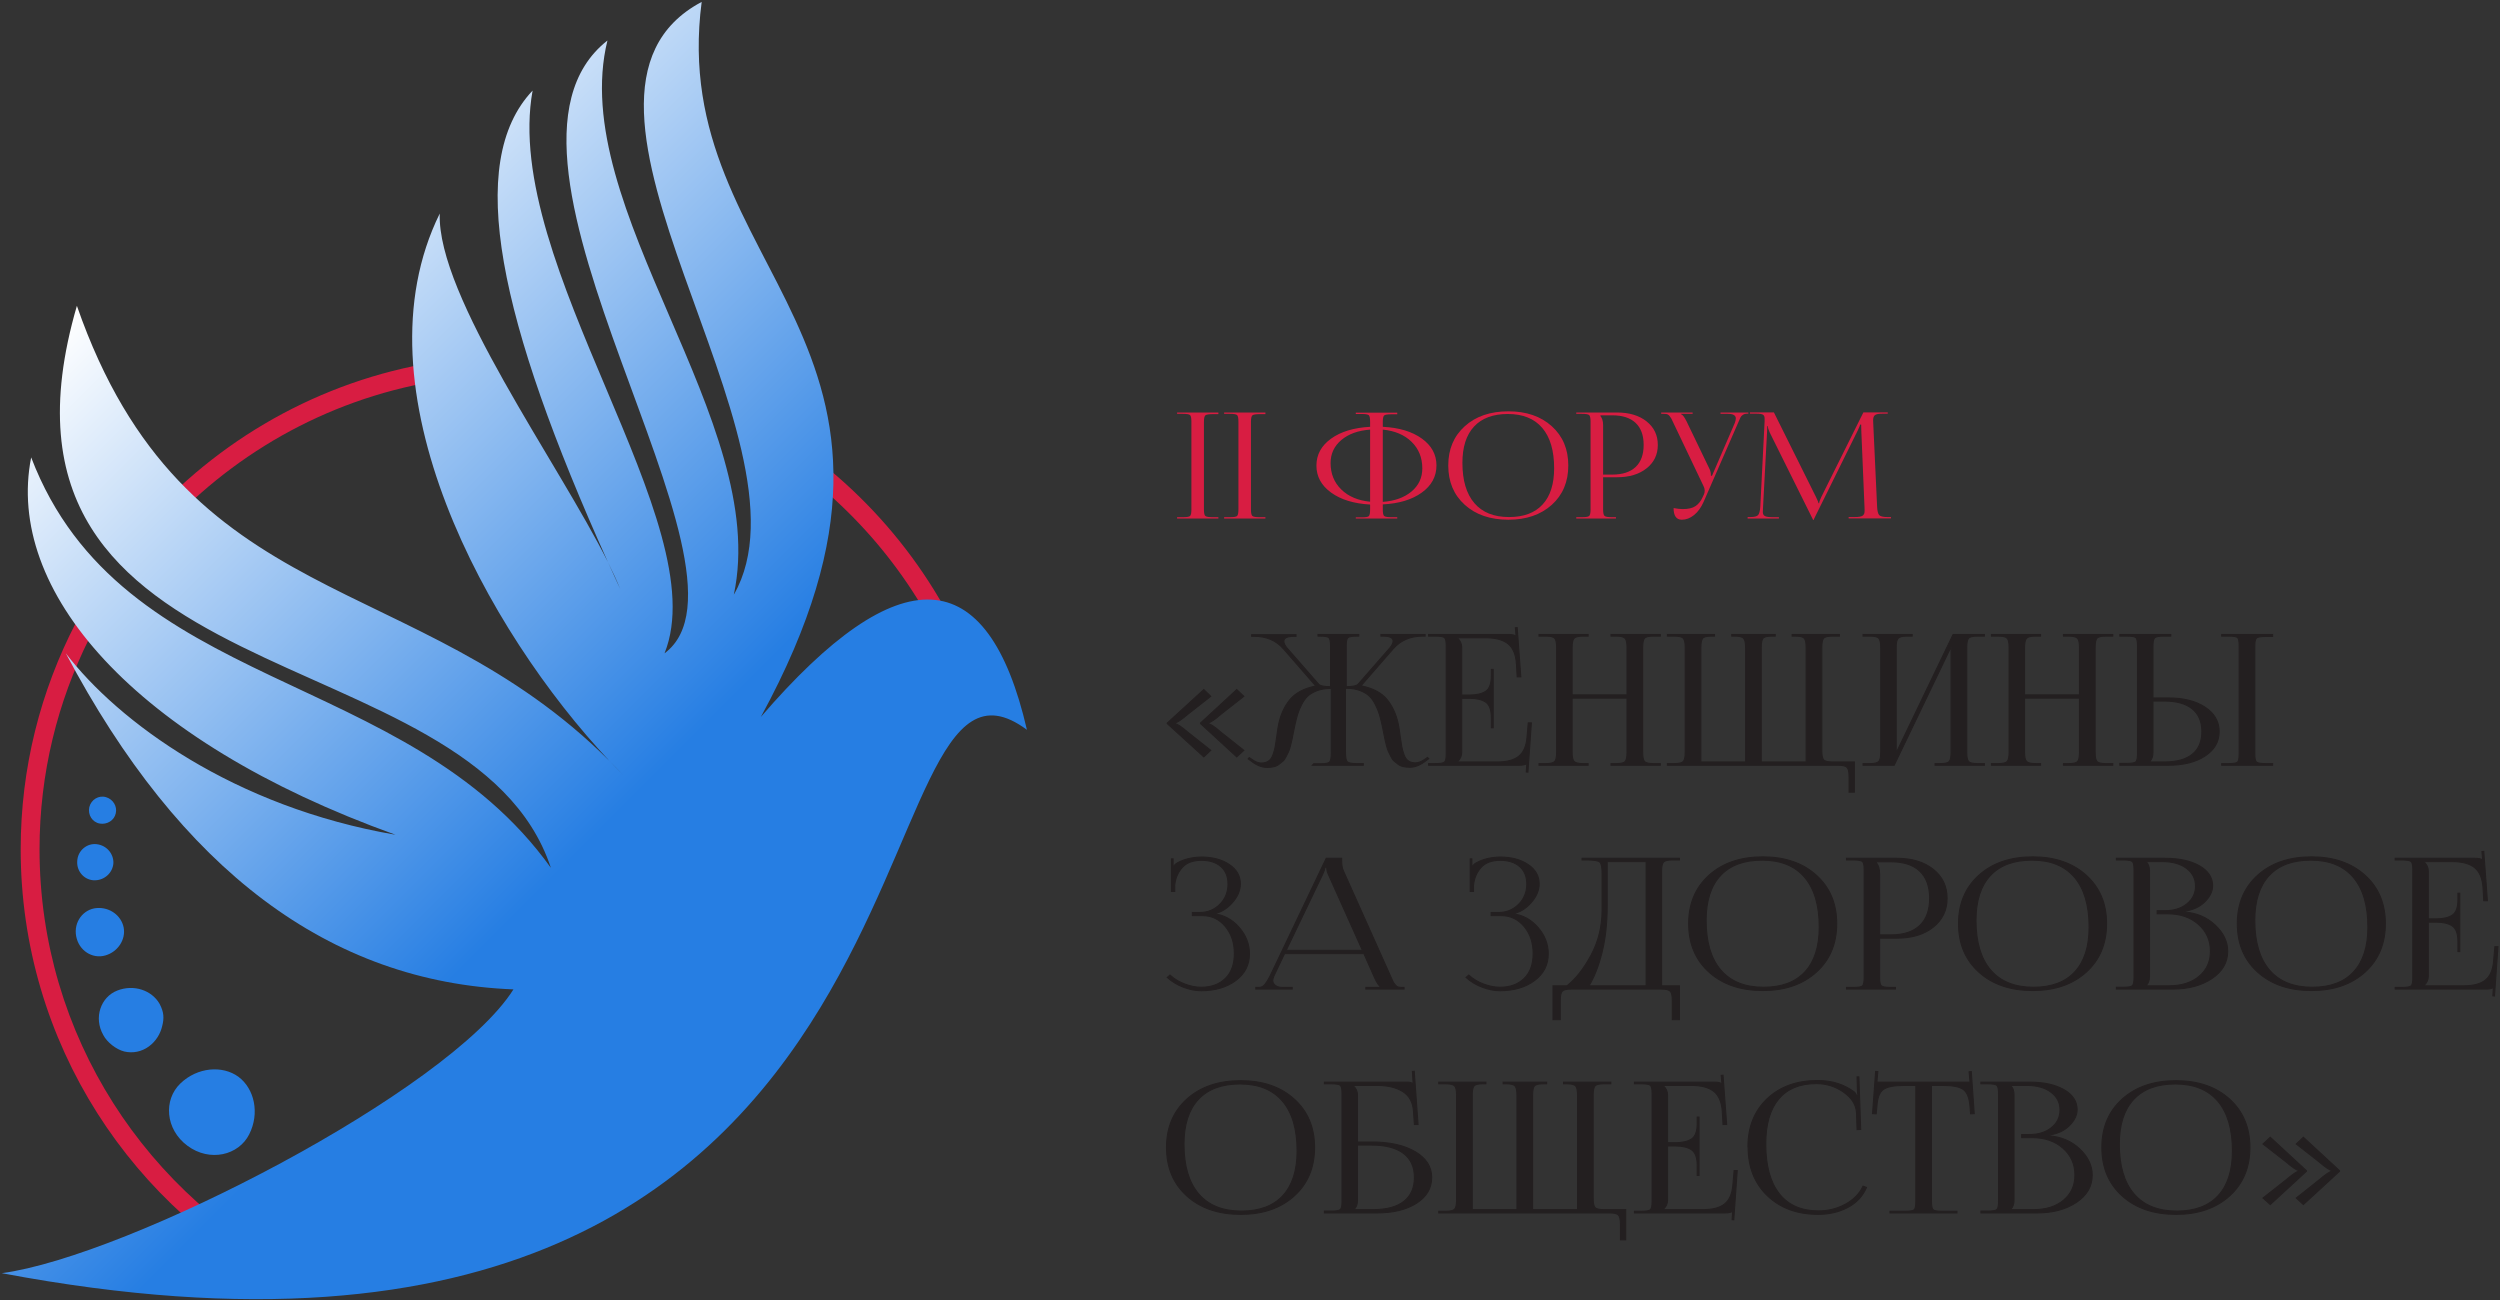 <svg width="748" height="389" viewBox="0 0 748 389" fill="none" xmlns="http://www.w3.org/2000/svg">
<rect x="0" y="0" width="748" height="389" fill="#333333" stroke="none"/>
<path d="M359.2 216.498V216.334L370.028 206.322L372.149 208.336L365.348 213.67C363.534 215.266 362.248 216.136 361.485 216.28V216.498C362.248 216.643 363.534 217.514 365.348 219.11L372.149 224.498L370.028 226.455L359.2 216.498ZM349.242 216.498V216.334L360.178 206.322L362.248 208.336L355.445 213.67C353.596 215.266 352.306 216.136 351.582 216.28V216.498C352.306 216.643 353.596 217.514 355.445 219.11L362.248 224.498L360.178 226.455L349.242 216.498Z" fill="#231F20"/>
<path d="M359.2 216.498V216.334L370.028 206.322L372.149 208.336L365.348 213.67C363.534 215.266 362.248 216.136 361.485 216.28V216.498C362.248 216.643 363.534 217.514 365.348 219.11L372.149 224.498L370.028 226.455L359.2 216.498ZM349.242 216.498V216.334L360.178 206.322L362.248 208.336L355.445 213.67C353.596 215.266 352.306 216.136 351.582 216.28V216.498C352.306 216.643 353.596 217.514 355.445 219.11L362.248 224.498L360.178 226.455L349.242 216.498Z" stroke="#231F20" stroke-width="0.333" stroke-miterlimit="10"/>
<path d="M392.662 228.959L393.042 228.523H395.164C396.616 228.523 397.504 228.342 397.832 227.981C398.158 227.618 398.32 226.674 398.32 225.15V205.997H397.94C396.489 205.997 395.193 206.214 394.048 206.649C392.905 207.085 391.99 207.619 391.301 208.255C390.613 208.889 389.996 209.743 389.452 210.813C388.906 211.883 388.5 212.87 388.228 213.778C387.956 214.685 387.673 215.81 387.384 217.153C387.309 217.477 387.174 218.15 386.974 219.166C386.776 220.181 386.64 220.87 386.568 221.231C386.494 221.595 386.349 222.202 386.133 223.055C385.913 223.909 385.713 224.517 385.533 224.878C385.352 225.242 385.106 225.741 384.798 226.374C384.489 227.01 384.164 227.471 383.818 227.762C383.473 228.054 383.074 228.371 382.621 228.714C382.168 229.059 381.642 229.294 381.044 229.421C380.445 229.547 379.801 229.611 379.112 229.611C377.516 229.611 375.882 228.941 374.214 227.598L373.453 227.054L373.78 226.674L374.594 227.218C375.576 227.943 376.5 228.307 377.37 228.307C378.241 228.307 378.966 228.107 379.548 227.709C380.128 227.31 380.572 226.674 380.88 225.803C381.189 224.933 381.416 224.099 381.56 223.299C381.705 222.503 381.869 221.406 382.05 220.007C382.23 218.611 382.413 217.477 382.594 216.606C383.212 213.741 384.325 211.321 385.94 209.343C387.554 207.366 390.066 206.015 393.478 205.29L393.533 205.071L384.009 194.135C381.832 191.631 378.912 190.381 375.249 190.381H374.486V189.89H387.764V190.381H387.22C385.152 190.381 384.12 190.869 384.12 191.847C384.12 192.43 384.444 193.119 385.098 193.915L394.565 204.745C395.001 205.217 396.18 205.451 398.104 205.451V193.209C398.104 191.903 397.929 191.095 397.586 190.787C397.241 190.481 396.362 190.325 394.948 190.325H394.349V189.834H406.538V190.325H405.992C404.541 190.325 403.644 190.481 403.301 190.787C402.956 191.095 402.784 191.903 402.784 193.209V205.451C404.741 205.451 405.94 205.198 406.374 204.691L415.841 193.863C416.496 193.063 416.822 192.375 416.822 191.794C416.822 190.815 415.788 190.325 413.72 190.325H413.176V189.834H426.397V190.325H425.69C422.026 190.325 419.089 191.575 416.876 194.079L407.353 205.015L407.409 205.234C410.854 205.961 413.385 207.311 415 209.287C416.612 211.266 417.728 213.687 418.345 216.553C418.526 217.423 418.706 218.558 418.889 219.954C419.07 221.35 419.234 222.447 419.38 223.245C419.524 224.043 419.752 224.878 420.06 225.749C420.366 226.619 420.802 227.255 421.366 227.653C421.928 228.054 422.644 228.253 423.514 228.253C424.348 228.253 425.292 227.89 426.345 227.163L427.106 226.619L427.486 227.001L426.725 227.545C425.057 228.887 423.424 229.558 421.828 229.558C421.138 229.558 420.496 229.495 419.896 229.369C419.297 229.239 418.77 229.005 418.318 228.661C417.865 228.315 417.466 227.999 417.121 227.709C416.776 227.418 416.449 226.954 416.142 226.321C415.833 225.685 415.588 225.186 415.406 224.825C415.224 224.461 415.026 223.854 414.809 223.002C414.59 222.149 414.445 221.541 414.374 221.178C414.3 220.817 414.164 220.126 413.965 219.11C413.765 218.094 413.63 217.423 413.557 217.097C413.266 215.757 412.986 214.63 412.712 213.722C412.441 212.817 412.034 211.829 411.488 210.757C410.944 209.689 410.328 208.835 409.638 208.201C408.949 207.566 408.034 207.031 406.892 206.595C405.749 206.161 404.452 205.942 403 205.942H402.565V225.097C402.565 226.619 402.746 227.563 403.108 227.925C403.472 228.289 404.377 228.469 405.83 228.469H407.897V228.959H392.662Z" fill="#231F20"/>
<path d="M392.662 228.959L393.042 228.523H395.164C396.616 228.523 397.504 228.342 397.832 227.981C398.158 227.618 398.32 226.674 398.32 225.15V205.997H397.94C396.489 205.997 395.193 206.214 394.048 206.649C392.905 207.085 391.99 207.619 391.301 208.255C390.613 208.889 389.996 209.743 389.452 210.813C388.906 211.883 388.5 212.87 388.228 213.778C387.956 214.685 387.673 215.81 387.384 217.153C387.309 217.477 387.174 218.15 386.974 219.166C386.776 220.181 386.64 220.87 386.568 221.231C386.494 221.595 386.349 222.202 386.133 223.055C385.913 223.909 385.713 224.517 385.533 224.878C385.352 225.242 385.106 225.741 384.798 226.374C384.489 227.01 384.164 227.471 383.818 227.762C383.473 228.054 383.074 228.371 382.621 228.714C382.168 229.059 381.642 229.294 381.044 229.421C380.445 229.547 379.801 229.611 379.112 229.611C377.516 229.611 375.882 228.941 374.214 227.598L373.453 227.054L373.78 226.674L374.594 227.218C375.576 227.943 376.5 228.307 377.37 228.307C378.241 228.307 378.966 228.107 379.548 227.709C380.128 227.31 380.572 226.674 380.88 225.803C381.189 224.933 381.416 224.099 381.56 223.299C381.705 222.503 381.869 221.406 382.05 220.007C382.23 218.611 382.413 217.477 382.594 216.606C383.212 213.741 384.325 211.321 385.94 209.343C387.554 207.366 390.066 206.015 393.478 205.29L393.533 205.071L384.009 194.135C381.832 191.631 378.912 190.381 375.249 190.381H374.486V189.89H387.764V190.381H387.22C385.152 190.381 384.12 190.869 384.12 191.847C384.12 192.43 384.444 193.119 385.098 193.915L394.565 204.745C395.001 205.217 396.18 205.451 398.104 205.451V193.209C398.104 191.903 397.929 191.095 397.586 190.787C397.241 190.481 396.362 190.325 394.948 190.325H394.349V189.834H406.538V190.325H405.992C404.541 190.325 403.644 190.481 403.301 190.787C402.956 191.095 402.784 191.903 402.784 193.209V205.451C404.741 205.451 405.94 205.198 406.374 204.691L415.841 193.863C416.496 193.063 416.822 192.375 416.822 191.794C416.822 190.815 415.788 190.325 413.72 190.325H413.176V189.834H426.397V190.325H425.69C422.026 190.325 419.089 191.575 416.876 194.079L407.353 205.015L407.409 205.234C410.854 205.961 413.385 207.311 415 209.287C416.612 211.266 417.728 213.687 418.345 216.553C418.526 217.423 418.706 218.558 418.889 219.954C419.07 221.35 419.234 222.447 419.38 223.245C419.524 224.043 419.752 224.878 420.06 225.749C420.366 226.619 420.802 227.255 421.366 227.653C421.928 228.054 422.644 228.253 423.514 228.253C424.348 228.253 425.292 227.89 426.345 227.163L427.106 226.619L427.486 227.001L426.725 227.545C425.057 228.887 423.424 229.558 421.828 229.558C421.138 229.558 420.496 229.495 419.896 229.369C419.297 229.239 418.77 229.005 418.318 228.661C417.865 228.315 417.466 227.999 417.121 227.709C416.776 227.418 416.449 226.954 416.142 226.321C415.833 225.685 415.588 225.186 415.406 224.825C415.224 224.461 415.026 223.854 414.809 223.002C414.59 222.149 414.445 221.541 414.374 221.178C414.3 220.817 414.164 220.126 413.965 219.11C413.765 218.094 413.63 217.423 413.557 217.097C413.266 215.757 412.986 214.63 412.712 213.722C412.441 212.817 412.034 211.829 411.488 210.757C410.944 209.689 410.328 208.835 409.638 208.201C408.949 207.566 408.034 207.031 406.892 206.595C405.749 206.161 404.452 205.942 403 205.942H402.565V225.097C402.565 226.619 402.746 227.563 403.108 227.925C403.472 228.289 404.377 228.469 405.83 228.469H407.897V228.959H392.662Z" stroke="#231F20" stroke-width="0.333" stroke-miterlimit="10"/>
<path d="M446.756 217.749H446.212V214.757C446.212 212.399 445.648 210.838 444.524 210.077C443.4 209.315 441.804 208.934 439.738 208.934H437.343V225.097C437.343 226.183 436.907 227.127 436.036 227.925V227.981H447.954C450.856 227.981 453.015 227.407 454.428 226.265C455.843 225.123 456.66 223.245 456.878 220.634L457.257 216.281H458.186L457.151 231.027L456.66 230.973L456.824 228.469H456.771C456.407 228.795 455.663 228.959 454.538 228.959H427.438V228.469H429.507C430.958 228.469 431.855 228.315 432.2 228.006C432.546 227.698 432.718 226.891 432.718 225.585V193.209C432.718 191.902 432.546 191.095 432.2 190.786C431.855 190.479 430.958 190.325 429.507 190.325H427.438V189.834H451.326C452.451 189.834 453.177 189.998 453.503 190.325H453.614L453.395 187.821L453.939 187.767L455.028 202.514H453.939L453.722 198.705C453.54 195.839 452.696 193.807 451.191 192.61C449.686 191.411 447.446 190.815 444.471 190.815H436.036V190.869C436.907 191.667 437.343 192.61 437.343 193.699V207.955H439.738C441.804 207.955 443.4 207.583 444.524 206.839C445.648 206.097 446.212 204.546 446.212 202.187V200.282H446.756V217.749Z" fill="#231F20"/>
<path d="M446.756 217.749H446.212V214.757C446.212 212.399 445.648 210.838 444.524 210.077C443.4 209.315 441.804 208.934 439.738 208.934H437.343V225.097C437.343 226.183 436.907 227.127 436.036 227.925V227.981H447.954C450.856 227.981 453.015 227.407 454.428 226.265C455.843 225.123 456.66 223.245 456.878 220.634L457.258 216.281H458.186L457.151 231.027L456.66 230.973L456.824 228.469H456.771C456.407 228.795 455.663 228.959 454.538 228.959H427.438V228.469H429.507C430.958 228.469 431.855 228.315 432.2 228.006C432.546 227.698 432.718 226.891 432.718 225.585V193.209C432.718 191.902 432.546 191.095 432.2 190.786C431.855 190.479 430.958 190.325 429.507 190.325H427.438V189.834H451.326C452.451 189.834 453.178 189.998 453.503 190.325H453.614L453.395 187.821L453.939 187.767L455.028 202.514H453.939L453.722 198.705C453.54 195.839 452.696 193.807 451.191 192.61C449.686 191.411 447.446 190.815 444.471 190.815H436.036V190.869C436.907 191.667 437.343 192.61 437.343 193.699V207.955H439.738C441.804 207.955 443.4 207.583 444.524 206.839C445.648 206.097 446.212 204.546 446.212 202.187V200.282H446.756V217.749Z" stroke="#231F20" stroke-width="0.333" stroke-miterlimit="10"/>
<path d="M460.469 228.959V228.468H462.537C463.914 228.468 464.794 228.252 465.174 227.816C465.558 227.382 465.746 226.474 465.746 225.096V193.699C465.746 192.319 465.558 191.412 465.174 190.976C464.794 190.542 463.914 190.324 462.537 190.324H460.469V189.834H475.159V190.324H473.635C472.258 190.324 471.37 190.542 470.97 190.976C470.569 191.412 470.373 192.319 470.373 193.699V207.902H486.806V193.699C486.806 192.319 486.605 191.412 486.209 190.976C485.807 190.542 484.917 190.324 483.539 190.324H482.019V189.834H496.763V190.324H494.642C493.263 190.324 492.393 190.542 492.03 190.976C491.666 191.412 491.486 192.319 491.486 193.699V225.096C491.486 226.474 491.666 227.382 492.03 227.816C492.393 228.252 493.263 228.468 494.642 228.468H496.763V228.959H482.019V228.468H483.65C485.027 228.468 485.898 228.252 486.262 227.816C486.622 227.382 486.806 226.474 486.806 225.096V208.88H470.373V225.096C470.373 226.474 470.569 227.382 470.97 227.816C471.37 228.252 472.258 228.468 473.635 228.468H475.159V228.959H460.469Z" fill="#231F20"/>
<path d="M460.469 228.959V228.468H462.537C463.914 228.468 464.794 228.252 465.174 227.816C465.558 227.382 465.746 226.474 465.746 225.096V193.699C465.746 192.319 465.558 191.412 465.174 190.976C464.794 190.542 463.914 190.324 462.537 190.324H460.469V189.834H475.159V190.324H473.635C472.258 190.324 471.37 190.542 470.97 190.976C470.569 191.412 470.373 192.319 470.373 193.699V207.902H486.806V193.699C486.806 192.319 486.605 191.412 486.209 190.976C485.807 190.542 484.917 190.324 483.539 190.324H482.019V189.834H496.763V190.324H494.642C493.263 190.324 492.393 190.542 492.03 190.976C491.666 191.412 491.486 192.319 491.486 193.699V225.096C491.486 226.474 491.666 227.382 492.03 227.816C492.393 228.252 493.263 228.468 494.642 228.468H496.763V228.959H482.019V228.468H483.65C485.027 228.468 485.898 228.252 486.262 227.816C486.622 227.382 486.806 226.474 486.806 225.096V208.88H470.373V225.096C470.373 226.474 470.569 227.382 470.97 227.816C471.37 228.252 472.258 228.468 473.635 228.468H475.159V228.959H460.469Z" stroke="#231F20" stroke-width="0.333" stroke-miterlimit="10"/>
<path d="M498.883 228.96V228.469H501.004C502.381 228.469 503.264 228.253 503.645 227.817C504.025 227.382 504.217 226.474 504.217 225.097V193.7C504.217 192.32 504.025 191.413 503.645 190.977C503.264 190.542 502.381 190.325 501.004 190.325H498.883V189.834H512.977V190.325H512.049C510.672 190.325 509.801 190.542 509.441 190.977C509.077 191.413 508.893 192.32 508.893 193.7V227.981H522.28V193.7C522.28 192.357 522.092 191.46 521.708 191.006C521.328 190.552 520.465 190.325 519.124 190.325H518.144V189.834H531.151V190.325H530.116C528.739 190.325 527.868 190.542 527.504 190.977C527.14 191.413 526.961 192.32 526.961 193.7V227.981H540.401V193.7C540.401 192.32 540.209 191.413 539.828 190.977C539.448 190.542 538.569 190.325 537.192 190.325H536.211V189.834H550.359V190.325H548.237C546.86 190.325 545.988 190.542 545.625 190.977C545.261 191.413 545.081 192.32 545.081 193.7V224.606C545.081 225.986 545.261 226.892 545.625 227.326C545.988 227.762 546.86 227.981 548.237 227.981H554.823V237.012H553.244V232.334C553.244 230.954 553.044 230.046 552.644 229.612C552.243 229.176 551.356 228.96 549.979 228.96H498.883Z" fill="#231F20"/>
<path d="M498.883 228.96V228.469H501.004C502.381 228.469 503.264 228.253 503.645 227.817C504.025 227.382 504.217 226.474 504.217 225.097V193.7C504.217 192.32 504.025 191.413 503.645 190.977C503.264 190.542 502.381 190.325 501.004 190.325H498.883V189.834H512.977V190.325H512.049C510.672 190.325 509.801 190.542 509.441 190.977C509.077 191.413 508.893 192.32 508.893 193.7V227.981H522.28V193.7C522.28 192.357 522.092 191.46 521.708 191.006C521.328 190.552 520.465 190.325 519.124 190.325H518.144V189.834H531.151V190.325H530.116C528.739 190.325 527.868 190.542 527.504 190.977C527.14 191.413 526.961 192.32 526.961 193.7V227.981H540.401V193.7C540.401 192.32 540.209 191.413 539.828 190.977C539.448 190.542 538.569 190.325 537.192 190.325H536.211V189.834H550.359V190.325H548.237C546.86 190.325 545.988 190.542 545.625 190.977C545.261 191.413 545.081 192.32 545.081 193.7V224.606C545.081 225.986 545.261 226.892 545.625 227.326C545.988 227.762 546.86 227.981 548.237 227.981H554.823V237.012H553.244V232.334C553.244 230.954 553.044 230.046 552.644 229.612C552.243 229.176 551.356 228.96 549.979 228.96H498.883Z" stroke="#231F20" stroke-width="0.333" stroke-miterlimit="10"/>
<path d="M557.43 228.959V228.468H559.498C560.879 228.468 561.759 228.252 562.139 227.816C562.519 227.382 562.711 226.474 562.711 225.096V193.699C562.711 192.319 562.519 191.412 562.139 190.976C561.759 190.542 560.879 190.324 559.498 190.324H557.43V189.834H572.124V190.324H570.6C569.223 190.324 568.331 190.542 567.935 190.976C567.534 191.412 567.334 192.319 567.334 193.699V225.259L584.367 189.834H593.728V190.324H591.603C590.224 190.324 589.354 190.542 588.991 190.976C588.631 191.412 588.447 192.319 588.447 193.699V225.096C588.447 226.474 588.631 227.382 588.991 227.816C589.354 228.252 590.224 228.468 591.603 228.468H593.728V228.959H578.98V228.468H580.611C581.992 228.468 582.863 228.252 583.223 227.816C583.587 227.382 583.767 226.474 583.767 225.096V193.535L566.738 228.959H557.43Z" fill="#231F20"/>
<path d="M557.43 228.959V228.468H559.498C560.879 228.468 561.759 228.252 562.139 227.816C562.519 227.382 562.711 226.474 562.711 225.096V193.699C562.711 192.319 562.519 191.412 562.139 190.976C561.759 190.542 560.879 190.324 559.498 190.324H557.43V189.834H572.124V190.324H570.6C569.223 190.324 568.331 190.542 567.935 190.976C567.534 191.412 567.334 192.319 567.334 193.699V225.259L584.367 189.834H593.728V190.324H591.603C590.224 190.324 589.354 190.542 588.991 190.976C588.631 191.412 588.447 192.319 588.447 193.699V225.096C588.447 226.474 588.631 227.382 588.991 227.816C589.354 228.252 590.224 228.468 591.603 228.468H593.728V228.959H578.98V228.468H580.611C581.992 228.468 582.863 228.252 583.223 227.816C583.587 227.382 583.767 226.474 583.767 225.096V193.535L566.738 228.959H557.43Z" stroke="#231F20" stroke-width="0.333" stroke-miterlimit="10"/>
<path d="M595.844 228.959V228.468H597.912C599.293 228.468 600.173 228.252 600.553 227.816C600.933 227.382 601.125 226.474 601.125 225.096V193.699C601.125 192.319 600.933 191.412 600.553 190.976C600.173 190.542 599.293 190.324 597.912 190.324H595.844V189.834H610.538V190.324H609.014C607.637 190.324 606.745 190.542 606.349 190.976C605.948 191.412 605.748 192.319 605.748 193.699V207.902H622.181V193.699C622.181 192.319 621.984 191.412 621.584 190.976C621.182 190.542 620.296 190.324 618.918 190.324H617.394V189.834H632.142V190.324H630.017C628.638 190.324 627.768 190.542 627.404 190.976C627.045 191.412 626.861 192.319 626.861 193.699V225.096C626.861 226.474 627.045 227.382 627.404 227.816C627.768 228.252 628.638 228.468 630.017 228.468H632.142V228.959H617.394V228.468H619.025C620.406 228.468 621.277 228.252 621.637 227.816C622.001 227.382 622.181 226.474 622.181 225.096V208.88H605.748V225.096C605.748 226.474 605.948 227.382 606.349 227.816C606.745 228.252 607.637 228.468 609.014 228.468H610.538V228.959H595.844Z" fill="#231F20"/>
<path d="M595.844 228.959V228.468H597.912C599.293 228.468 600.173 228.252 600.553 227.816C600.933 227.382 601.125 226.474 601.125 225.096V193.699C601.125 192.319 600.933 191.412 600.553 190.976C600.173 190.542 599.293 190.324 597.912 190.324H595.844V189.834H610.538V190.324H609.014C607.637 190.324 606.745 190.542 606.349 190.976C605.948 191.412 605.748 192.319 605.748 193.699V207.902H622.181V193.699C622.181 192.319 621.984 191.412 621.584 190.976C621.182 190.542 620.296 190.324 618.918 190.324H617.394V189.834H632.142V190.324H630.017C628.638 190.324 627.768 190.542 627.404 190.976C627.045 191.412 626.861 192.319 626.861 193.699V225.096C626.861 226.474 627.045 227.382 627.404 227.816C627.768 228.252 628.638 228.468 630.017 228.468H632.142V228.959H617.394V228.468H619.025C620.406 228.468 621.277 228.252 621.637 227.816C622.001 227.382 622.181 226.474 622.181 225.096V208.88H605.748V225.096C605.748 226.474 605.948 227.382 606.349 227.816C606.745 228.252 607.637 228.468 609.014 228.468H610.538V228.959H595.844Z" stroke="#231F20" stroke-width="0.333" stroke-miterlimit="10"/>
<path d="M664.731 228.959V228.468H666.799C668.251 228.468 669.138 228.326 669.464 228.034C669.791 227.744 669.955 226.946 669.955 225.64V193.154C669.955 191.847 669.791 191.05 669.464 190.76C669.138 190.47 668.251 190.324 666.799 190.324H664.731V189.834H679.97V190.432H677.902C676.45 190.432 675.543 190.578 675.179 190.868C674.815 191.159 674.635 191.958 674.635 193.263V225.64C674.635 226.946 674.815 227.744 675.179 228.034C675.543 228.326 676.45 228.468 677.902 228.468H679.97V228.959H664.731ZM644.162 209.751V225.096C644.162 226.328 643.835 227.255 643.186 227.872V227.98H647.591C651.254 227.98 654.038 227.21 655.943 225.667C657.847 224.126 658.8 221.867 658.8 218.894C658.8 215.918 657.839 213.651 655.918 212.091C653.992 210.532 651.218 209.751 647.591 209.751H644.162ZM634.258 228.959V228.415H636.326C637.778 228.415 638.676 228.26 639.02 227.951C639.367 227.644 639.539 226.838 639.539 225.531V193.154C639.539 191.847 639.367 191.05 639.02 190.76C638.676 190.47 637.778 190.324 636.326 190.324H634.258V189.834H649.496V190.324H647.428C645.976 190.324 645.07 190.488 644.706 190.815C644.346 191.14 644.162 191.958 644.162 193.263V208.826H648.732C653.306 208.826 656.984 209.751 659.78 211.6C662.572 213.451 663.971 215.883 663.971 218.894C663.971 221.904 662.572 224.334 659.78 226.183C656.984 228.034 653.306 228.959 648.732 228.959H634.258Z" fill="#231F20"/>
<path d="M664.731 228.959V228.468H666.799C668.251 228.468 669.138 228.326 669.464 228.034C669.791 227.744 669.955 226.946 669.955 225.64V193.154C669.955 191.847 669.791 191.05 669.464 190.76C669.138 190.47 668.251 190.324 666.799 190.324H664.731V189.834H679.97V190.432H677.902C676.45 190.432 675.543 190.578 675.179 190.868C674.815 191.159 674.635 191.958 674.635 193.263V225.64C674.635 226.946 674.815 227.744 675.179 228.034C675.543 228.326 676.45 228.468 677.902 228.468H679.97V228.959H664.731ZM644.162 209.751V225.096C644.162 226.328 643.835 227.255 643.186 227.872V227.98H647.591C651.254 227.98 654.038 227.21 655.943 225.667C657.847 224.126 658.8 221.867 658.8 218.894C658.8 215.918 657.839 213.651 655.918 212.091C653.992 210.532 651.218 209.751 647.591 209.751H644.162ZM634.258 228.959V228.415H636.326C637.778 228.415 638.676 228.26 639.02 227.951C639.367 227.644 639.539 226.838 639.539 225.531V193.154C639.539 191.847 639.367 191.05 639.02 190.76C638.676 190.47 637.778 190.324 636.326 190.324H634.258V189.834H649.496V190.324H647.428C645.976 190.324 645.07 190.488 644.706 190.815C644.346 191.14 644.162 191.958 644.162 193.263V208.826H648.732C653.306 208.826 656.984 209.751 659.78 211.6C662.572 213.451 663.971 215.883 663.971 218.894C663.971 221.904 662.572 224.334 659.78 226.183C656.984 228.034 653.306 228.959 648.732 228.959H634.258Z" stroke="#231F20" stroke-width="0.333" stroke-miterlimit="10"/>
<path d="M356.752 273.949V273.023H358.929C361.321 273.023 363.334 272.207 364.968 270.574C366.601 268.941 367.417 266.929 367.417 264.535C367.417 262.25 366.698 260.49 365.266 259.255C363.833 258.023 361.902 257.406 359.472 257.406C356.897 257.406 354.964 258.142 353.678 259.609C352.388 261.079 351.654 262.849 351.473 264.915V266.711H350.493V256.97H350.984V259.147L351.201 259.202C351.49 258.694 351.926 258.314 352.506 258.059C354.393 257.045 356.678 256.501 359.364 256.427C362.773 256.427 365.585 257.171 367.797 258.659C370.01 260.147 371.118 262.067 371.118 264.426C371.118 266.421 370.3 268.326 368.668 270.139C367.036 271.954 365.24 273.023 363.282 273.35V273.405C366.218 273.767 368.714 275.127 370.764 277.485C372.812 279.843 373.838 282.474 373.838 285.375C373.838 288.677 372.477 291.343 369.757 293.375C367.036 295.407 363.572 296.422 359.364 296.422C357.694 296.422 355.945 296.077 354.113 295.389C352.28 294.699 350.657 293.721 349.242 292.449L350.058 291.742C351.328 292.903 352.816 293.802 354.52 294.435C356.225 295.071 357.838 295.389 359.364 295.389C362.412 295.389 364.83 294.51 366.628 292.747C368.424 290.99 369.321 288.513 369.321 285.321C369.321 282.057 368.414 279.345 366.601 277.186C364.786 275.027 362.52 273.949 359.798 273.949H356.752Z" fill="#231F20"/>
<path d="M356.752 273.949V273.023H358.929C361.321 273.023 363.334 272.207 364.968 270.574C366.601 268.941 367.417 266.929 367.417 264.535C367.417 262.25 366.698 260.49 365.266 259.255C363.833 258.023 361.902 257.406 359.472 257.406C356.897 257.406 354.964 258.142 353.678 259.609C352.388 261.079 351.654 262.849 351.473 264.915V266.711H350.493V256.97H350.984V259.147L351.201 259.202C351.49 258.694 351.926 258.314 352.506 258.059C354.393 257.045 356.678 256.501 359.364 256.427C362.773 256.427 365.585 257.171 367.797 258.659C370.01 260.147 371.118 262.067 371.118 264.426C371.118 266.421 370.3 268.326 368.668 270.139C367.036 271.954 365.24 273.023 363.282 273.35V273.405C366.218 273.767 368.714 275.127 370.764 277.485C372.812 279.843 373.838 282.474 373.838 285.375C373.838 288.677 372.477 291.343 369.757 293.375C367.036 295.407 363.572 296.422 359.364 296.422C357.694 296.422 355.945 296.077 354.113 295.389C352.28 294.699 350.657 293.721 349.242 292.449L350.058 291.742C351.328 292.903 352.816 293.802 354.52 294.435C356.225 295.071 357.838 295.389 359.364 295.389C362.412 295.389 364.83 294.51 366.628 292.747C368.424 290.99 369.321 288.513 369.321 285.321C369.321 282.057 368.414 279.345 366.601 277.186C364.786 275.027 362.52 273.949 359.798 273.949H356.752Z" stroke="#231F20" stroke-width="0.333" stroke-miterlimit="10"/>
<path d="M384.829 284.341H407.628L397.454 261.65C397.126 260.997 396.964 260.273 396.964 259.474H396.42C396.42 259.946 396.182 260.672 395.713 261.65L384.829 284.341ZM375.742 295.932V295.441H376.666C377.354 295.441 377.936 295.161 378.408 294.598C378.88 294.037 379.405 293.193 379.985 292.069L396.8 256.806H401.425V257.461C401.425 258.84 401.606 259.89 401.969 260.616L416.062 292.069C416.461 292.976 416.714 293.538 416.825 293.754C416.933 293.973 417.142 294.272 417.45 294.652C417.76 295.034 418.057 295.261 418.348 295.333C418.638 295.406 419.054 295.441 419.601 295.441H420.089V295.932H408.662V295.441H413.234V295.333C412.725 295.153 412.108 294.298 411.382 292.776L408.064 285.32H384.338L381.128 292.069C380.91 292.649 380.802 293.066 380.802 293.32C380.802 293.937 381.064 294.444 381.592 294.844C382.117 295.242 382.816 295.441 383.686 295.441H386.624V295.932H375.742Z" fill="#231F20"/>
<path d="M384.829 284.341H407.628L397.454 261.65C397.126 260.997 396.964 260.273 396.964 259.474H396.42C396.42 259.946 396.182 260.672 395.713 261.65L384.829 284.341ZM375.742 295.932V295.441H376.666C377.354 295.441 377.936 295.161 378.408 294.598C378.88 294.037 379.405 293.193 379.985 292.069L396.8 256.806H401.425V257.461C401.425 258.84 401.606 259.89 401.969 260.616L416.062 292.069C416.461 292.976 416.714 293.538 416.825 293.754C416.933 293.973 417.142 294.272 417.45 294.652C417.76 295.034 418.057 295.261 418.348 295.333C418.638 295.406 419.054 295.441 419.601 295.441H420.089V295.932H408.662V295.441H413.234V295.333C412.725 295.153 412.108 294.298 411.382 292.776L408.064 285.32H384.338L381.128 292.069C380.91 292.649 380.802 293.066 380.802 293.32C380.802 293.937 381.064 294.444 381.592 294.844C382.117 295.242 382.816 295.441 383.686 295.441H386.624V295.932H375.742Z" stroke="#231F20" stroke-width="0.333" stroke-miterlimit="10"/>
<path d="M446.15 273.949V273.023H448.327C450.719 273.023 452.733 272.207 454.366 270.574C455.999 268.941 456.817 266.929 456.817 264.535C456.817 262.25 456.097 260.49 454.665 259.255C453.231 258.023 451.301 257.406 448.87 257.406C446.295 257.406 444.362 258.142 443.077 259.609C441.786 261.079 441.053 262.849 440.871 264.915V266.711H439.891V256.97H440.382V259.147L440.599 259.202C440.889 258.694 441.325 258.314 441.905 258.059C443.791 257.045 446.077 256.501 448.762 256.427C452.171 256.427 454.983 257.171 457.197 258.659C459.409 260.147 460.517 262.067 460.517 264.426C460.517 266.421 459.698 268.326 458.067 270.139C456.437 271.954 454.638 273.023 452.681 273.35V273.405C455.619 273.767 458.113 275.127 460.165 277.485C462.213 279.843 463.238 282.474 463.238 285.375C463.238 288.677 461.877 291.343 459.155 293.375C456.437 295.407 452.97 296.422 448.762 296.422C447.093 296.422 445.343 296.077 443.511 295.389C441.678 294.699 440.055 293.721 438.641 292.449L439.457 291.742C440.726 292.903 442.214 293.802 443.918 294.435C445.623 295.071 447.237 295.389 448.762 295.389C451.81 295.389 454.229 294.51 456.027 292.747C457.822 290.99 458.722 288.513 458.722 285.321C458.722 282.057 457.814 279.345 455.999 277.186C454.185 275.027 451.918 273.949 449.198 273.949H446.15Z" fill="#231F20"/>
<path d="M446.15 273.949V273.023H448.327C450.719 273.023 452.733 272.207 454.366 270.574C455.999 268.941 456.817 266.929 456.817 264.535C456.817 262.25 456.097 260.49 454.665 259.255C453.231 258.023 451.301 257.406 448.87 257.406C446.295 257.406 444.362 258.142 443.077 259.609C441.786 261.079 441.053 262.849 440.871 264.915V266.711H439.891V256.97H440.382V259.147L440.599 259.202C440.889 258.694 441.325 258.314 441.905 258.059C443.791 257.045 446.077 256.501 448.762 256.427C452.171 256.427 454.983 257.171 457.197 258.659C459.409 260.147 460.517 262.067 460.517 264.426C460.517 266.421 459.698 268.326 458.067 270.139C456.437 271.954 454.638 273.023 452.681 273.35V273.405C455.619 273.767 458.113 275.127 460.165 277.485C462.213 279.843 463.238 282.474 463.238 285.375C463.238 288.677 461.877 291.343 459.155 293.375C456.437 295.407 452.97 296.422 448.762 296.422C447.093 296.422 445.343 296.077 443.511 295.389C441.678 294.699 440.055 293.721 438.641 292.449L439.457 291.742C440.726 292.903 442.214 293.802 443.918 294.435C445.623 295.071 447.237 295.389 448.762 295.389C451.81 295.389 454.229 294.51 456.027 292.747C457.822 290.99 458.722 288.513 458.722 285.321C458.722 282.057 457.814 279.345 455.999 277.186C454.185 275.027 451.918 273.949 449.198 273.949H446.15Z" stroke="#231F20" stroke-width="0.333" stroke-miterlimit="10"/>
<path d="M475.431 294.953H492.518V257.788H480.871V271.065C480.871 276.178 480.364 280.788 479.351 284.885C478.334 288.985 477.03 292.341 475.431 294.953ZM464.656 294.953H468.85C471.495 292.85 473.898 289.782 476.056 285.756C478.215 281.729 479.314 277.268 479.351 272.37V261.324C479.351 259.437 479.106 258.296 478.615 257.897C478.124 257.498 476.808 257.297 474.671 257.297H473.363V256.808H502.475V257.297H500.354C498.976 257.297 498.096 257.514 497.716 257.949C497.332 258.385 497.144 259.293 497.144 260.672V294.953H502.475V305.074H500.354V299.306C500.354 297.926 500.154 297.02 499.756 296.584C499.356 296.149 498.468 295.932 497.087 295.932H470.043C468.666 295.932 467.787 296.149 467.407 296.584C467.027 297.02 466.835 297.926 466.835 299.306V305.074H464.656V294.953Z" fill="#231F20"/>
<path d="M475.431 294.953H492.518V257.788H480.871V271.065C480.871 276.178 480.364 280.788 479.351 284.885C478.334 288.985 477.03 292.341 475.431 294.953ZM464.656 294.953H468.85C471.495 292.85 473.898 289.782 476.056 285.756C478.215 281.729 479.314 277.268 479.351 272.37V261.324C479.351 259.437 479.106 258.296 478.615 257.897C478.124 257.498 476.808 257.297 474.671 257.297H473.363V256.808H502.475V257.297H500.354C498.976 257.297 498.096 257.514 497.716 257.949C497.332 258.385 497.144 259.293 497.144 260.672V294.953H502.475V305.074H500.354V299.306C500.354 297.926 500.154 297.02 499.756 296.584C499.356 296.149 498.468 295.932 497.087 295.932H470.043C468.666 295.932 467.787 296.149 467.407 296.584C467.027 297.02 466.835 297.926 466.835 299.306V305.074H464.656V294.953Z" stroke="#231F20" stroke-width="0.333" stroke-miterlimit="10"/>
<path d="M527.666 295.389C533.074 295.389 537.198 293.847 540.047 290.763C542.893 287.679 544.319 283.218 544.319 277.377C544.319 270.883 542.859 265.923 539.937 262.495C537.018 259.066 532.783 257.353 527.233 257.353C521.793 257.353 517.635 258.894 514.77 261.978C511.905 265.061 510.474 269.525 510.474 275.363C510.474 281.858 511.941 286.817 514.879 290.246C517.819 293.674 522.082 295.389 527.666 295.389ZM527.45 296.367C520.774 296.367 515.407 294.537 511.343 290.871C507.281 287.207 505.25 282.366 505.25 276.342C505.25 270.358 507.281 265.533 511.343 261.867C515.407 258.206 520.774 256.373 527.45 256.373C534.051 256.373 539.385 258.206 543.449 261.867C547.511 265.533 549.543 270.358 549.543 276.342C549.543 282.366 547.511 287.207 543.449 290.871C539.385 294.537 534.051 296.367 527.45 296.367Z" fill="#231F20"/>
<path d="M527.666 295.389C533.074 295.389 537.198 293.847 540.047 290.763C542.893 287.679 544.319 283.218 544.319 277.377C544.319 270.883 542.859 265.923 539.937 262.495C537.018 259.066 532.783 257.353 527.233 257.353C521.793 257.353 517.635 258.894 514.77 261.978C511.905 265.061 510.474 269.525 510.474 275.363C510.474 281.858 511.941 286.817 514.879 290.246C517.819 293.674 522.082 295.389 527.666 295.389ZM527.45 296.367C520.774 296.367 515.407 294.537 511.343 290.871C507.281 287.207 505.25 282.366 505.25 276.342C505.25 270.358 507.281 265.533 511.343 261.867C515.407 258.206 520.774 256.373 527.45 256.373C534.051 256.373 539.385 258.206 543.449 261.867C547.511 265.533 549.543 270.358 549.543 276.342C549.543 282.366 547.511 287.207 543.449 290.871C539.385 294.537 534.051 296.367 527.45 296.367Z" stroke="#231F20" stroke-width="0.333" stroke-miterlimit="10"/>
<path d="M561.405 257.841V258.113C562.054 258.912 562.382 260.036 562.382 261.488V279.716H565.758C569.531 279.716 572.405 278.782 574.383 276.914C576.357 275.046 577.346 272.334 577.346 268.78C577.346 265.224 576.357 262.513 574.383 260.644C572.405 258.776 569.531 257.841 565.758 257.841H561.405ZM552.477 295.932V295.441H554.546C555.997 295.441 556.897 295.288 557.239 294.98C557.587 294.67 557.758 293.864 557.758 292.557V260.181C557.758 258.876 557.587 258.068 557.239 257.76C556.897 257.453 555.997 257.297 554.546 257.297H552.477V256.806H567.553C572.049 256.806 575.679 257.905 578.434 260.1C581.193 262.294 582.57 265.186 582.57 268.78C582.57 272.334 581.193 275.209 578.434 277.405C575.679 279.6 572.049 280.696 567.553 280.696H562.382V292.557C562.382 293.864 562.566 294.67 562.926 294.98C563.289 295.288 564.197 295.441 565.647 295.441H567.115V295.932H552.477Z" fill="#231F20"/>
<path d="M561.405 257.841V258.113C562.054 258.912 562.382 260.036 562.382 261.488V279.716H565.758C569.531 279.716 572.405 278.782 574.383 276.914C576.357 275.046 577.346 272.334 577.346 268.78C577.346 265.224 576.357 262.513 574.383 260.644C572.405 258.776 569.531 257.841 565.758 257.841H561.405ZM552.477 295.932V295.441H554.546C555.997 295.441 556.897 295.288 557.239 294.98C557.587 294.67 557.758 293.864 557.758 292.557V260.181C557.758 258.876 557.587 258.068 557.239 257.76C556.897 257.453 555.997 257.297 554.546 257.297H552.477V256.806H567.553C572.049 256.806 575.679 257.905 578.434 260.1C581.193 262.294 582.57 265.186 582.57 268.78C582.57 272.334 581.193 275.209 578.434 277.405C575.679 279.6 572.049 280.696 567.553 280.696H562.382V292.557C562.382 293.864 562.566 294.67 562.926 294.98C563.289 295.288 564.197 295.441 565.647 295.441H567.115V295.932H552.477Z" stroke="#231F20" stroke-width="0.333" stroke-miterlimit="10"/>
<path d="M608.414 295.389C613.818 295.389 617.946 293.847 620.791 290.763C623.64 287.679 625.063 283.218 625.063 277.377C625.063 270.883 623.603 265.923 620.684 262.495C617.762 259.066 613.527 257.353 607.976 257.353C602.535 257.353 598.383 258.894 595.518 261.978C592.652 265.061 591.216 269.525 591.216 275.363C591.216 281.858 592.688 286.817 595.627 290.246C598.563 293.674 602.826 295.389 608.414 295.389ZM608.198 296.367C601.522 296.367 596.151 294.537 592.087 290.871C588.024 287.207 585.992 282.366 585.992 276.342C585.992 270.358 588.024 265.533 592.087 261.867C596.151 258.206 601.522 256.373 608.198 256.373C614.799 256.373 620.128 258.206 624.192 261.867C628.255 265.533 630.287 270.358 630.287 276.342C630.287 282.366 628.255 287.207 624.192 290.871C620.128 294.537 614.799 296.367 608.198 296.367Z" fill="#231F20"/>
<path d="M608.414 295.389C613.818 295.389 617.946 293.847 620.791 290.763C623.64 287.679 625.063 283.218 625.063 277.377C625.063 270.883 623.603 265.923 620.684 262.495C617.762 259.066 613.527 257.353 607.976 257.353C602.535 257.353 598.383 258.894 595.518 261.978C592.652 265.061 591.216 269.525 591.216 275.363C591.216 281.858 592.688 286.817 595.627 290.246C598.563 293.674 602.826 295.389 608.414 295.389ZM608.198 296.367C601.522 296.367 596.151 294.537 592.087 290.871C588.024 287.207 585.992 282.366 585.992 276.342C585.992 270.358 588.024 265.533 592.087 261.867C596.151 258.206 601.522 256.373 608.198 256.373C614.799 256.373 620.128 258.206 624.192 261.867C628.255 265.533 630.287 270.358 630.287 276.342C630.287 282.366 628.255 287.207 624.192 290.871C620.128 294.537 614.799 296.367 608.198 296.367Z" stroke="#231F20" stroke-width="0.333" stroke-miterlimit="10"/>
<path d="M642.151 294.953H648.952C652.689 294.953 655.693 294.009 657.957 292.122C660.227 290.238 661.359 287.734 661.359 284.613C661.359 281.349 660.161 278.664 657.769 276.561C655.375 274.457 652.308 273.405 648.572 273.405H645.417V272.48H647.812C650.457 272.48 652.636 271.79 654.34 270.41C656.044 269.033 656.899 267.273 656.899 265.133C656.899 262.92 655.992 261.144 654.176 259.801C652.361 258.458 649.971 257.788 646.995 257.788H642.151V257.841C642.805 258.458 643.132 259.402 643.132 260.672V292.069C643.132 293.301 642.805 294.228 642.151 294.845V294.953ZM633.227 295.932V295.389H635.296C636.747 295.389 637.643 295.233 637.989 294.925C638.333 294.618 638.504 293.81 638.504 292.505V260.181C638.504 258.876 638.333 258.068 637.989 257.76C637.643 257.453 636.747 257.297 635.296 257.297H633.227V256.808H647.812C652.055 256.808 655.484 257.561 658.096 259.065C660.708 260.572 662.012 262.558 662.012 265.025C662.012 266.693 661.232 268.3 659.675 269.841C658.113 271.381 656.028 272.316 653.416 272.642V272.86C657.152 273.114 660.271 274.421 662.773 276.777C665.279 279.136 666.529 281.748 666.529 284.613C666.529 287.95 664.96 290.673 661.82 292.777C658.685 294.88 654.757 295.932 650.04 295.932H633.227Z" fill="#231F20"/>
<path d="M642.151 294.953H648.952C652.689 294.953 655.693 294.009 657.957 292.122C660.227 290.238 661.359 287.734 661.359 284.613C661.359 281.349 660.161 278.664 657.769 276.561C655.375 274.457 652.308 273.405 648.572 273.405H645.417V272.48H647.812C650.457 272.48 652.636 271.79 654.34 270.41C656.044 269.033 656.899 267.273 656.899 265.133C656.899 262.92 655.992 261.144 654.176 259.801C652.361 258.458 649.971 257.788 646.995 257.788H642.151V257.841C642.805 258.458 643.132 259.402 643.132 260.672V292.069C643.132 293.301 642.805 294.228 642.151 294.845V294.953ZM633.227 295.932V295.389H635.296C636.747 295.389 637.643 295.233 637.989 294.925C638.333 294.618 638.504 293.81 638.504 292.505V260.181C638.504 258.876 638.333 258.068 637.989 257.76C637.643 257.453 636.747 257.297 635.296 257.297H633.227V256.808H647.812C652.055 256.808 655.484 257.561 658.096 259.065C660.708 260.572 662.012 262.558 662.012 265.025C662.012 266.693 661.232 268.3 659.675 269.841C658.113 271.381 656.028 272.316 653.416 272.642V272.86C657.152 273.114 660.271 274.421 662.773 276.777C665.279 279.136 666.529 281.748 666.529 284.613C666.529 287.95 664.96 290.673 661.82 292.777C658.685 294.88 654.757 295.932 650.04 295.932H633.227Z" stroke="#231F20" stroke-width="0.333" stroke-miterlimit="10"/>
<path d="M691.828 295.389C697.232 295.389 701.36 293.847 704.205 290.763C707.054 287.679 708.477 283.218 708.477 277.377C708.477 270.883 707.017 265.923 704.098 262.495C701.176 259.066 696.941 257.353 691.39 257.353C685.949 257.353 681.797 258.894 678.932 261.978C676.066 265.061 674.63 269.525 674.63 275.363C674.63 281.858 676.102 286.817 679.041 290.246C681.977 293.674 686.24 295.389 691.828 295.389ZM691.612 296.367C684.936 296.367 679.565 294.537 675.501 290.871C671.438 287.207 669.406 282.366 669.406 276.342C669.406 270.358 671.438 265.533 675.501 261.867C679.565 258.206 684.936 256.373 691.612 256.373C698.213 256.373 703.542 258.206 707.606 261.867C711.669 265.533 713.701 270.358 713.701 276.342C713.701 282.366 711.669 287.207 707.606 290.871C703.542 294.537 698.213 296.367 691.612 296.367Z" fill="#231F20"/>
<path d="M691.828 295.389C697.232 295.389 701.36 293.847 704.205 290.763C707.054 287.679 708.477 283.218 708.477 277.377C708.477 270.883 707.017 265.923 704.098 262.495C701.176 259.066 696.941 257.353 691.39 257.353C685.949 257.353 681.797 258.894 678.932 261.978C676.066 265.061 674.63 269.525 674.63 275.363C674.63 281.858 676.102 286.817 679.041 290.246C681.977 293.674 686.24 295.389 691.828 295.389ZM691.612 296.367C684.936 296.367 679.565 294.537 675.501 290.871C671.438 287.207 669.406 282.366 669.406 276.342C669.406 270.358 671.438 265.533 675.501 261.867C679.565 258.206 684.936 256.373 691.612 256.373C698.213 256.373 703.542 258.206 707.606 261.867C711.669 265.533 713.701 270.358 713.701 276.342C713.701 282.366 711.669 287.207 707.606 290.871C703.542 294.537 698.213 296.367 691.612 296.367Z" stroke="#231F20" stroke-width="0.333" stroke-miterlimit="10"/>
<path d="M735.959 284.721H735.415V281.729C735.415 279.372 734.851 277.811 733.727 277.049C732.603 276.288 731.005 275.907 728.941 275.907H726.546V292.069C726.546 293.156 726.109 294.1 725.238 294.897V294.953H737.157C740.059 294.953 742.218 294.38 743.631 293.237C745.046 292.096 745.863 290.217 746.081 287.607L746.461 283.253H747.385L746.35 298L745.863 297.945L746.023 295.441H745.97C745.606 295.768 744.862 295.932 743.738 295.932H716.641V295.441H718.71C720.161 295.441 721.055 295.288 721.403 294.979C721.746 294.671 721.918 293.864 721.918 292.557V260.181C721.918 258.875 721.746 258.068 721.403 257.759C721.055 257.453 720.161 257.297 718.71 257.297H716.641V256.807H740.529C741.654 256.807 742.381 256.971 742.703 257.297H742.814L742.598 254.793L743.141 254.74L744.229 269.487H743.141L742.925 265.677C742.741 262.812 741.899 260.78 740.394 259.583C738.886 258.384 736.646 257.788 733.674 257.788H725.238V257.841C726.109 258.64 726.546 259.583 726.546 260.672V274.928H728.941C731.005 274.928 732.603 274.556 733.727 273.812C734.851 273.069 735.415 271.519 735.415 269.16V267.255H735.959V284.721Z" fill="#231F20"/>
<path d="M735.959 284.721H735.415V281.729C735.415 279.372 734.851 277.811 733.727 277.049C732.603 276.288 731.005 275.907 728.941 275.907H726.546V292.069C726.546 293.156 726.109 294.1 725.238 294.897V294.953H737.157C740.059 294.953 742.218 294.38 743.631 293.237C745.046 292.096 745.863 290.217 746.081 287.607L746.461 283.253H747.385L746.35 298L745.863 297.945L746.023 295.441H745.97C745.606 295.768 744.862 295.932 743.738 295.932H716.641V295.441H718.71C720.161 295.441 721.055 295.288 721.403 294.979C721.746 294.671 721.918 293.864 721.918 292.557V260.181C721.918 258.875 721.746 258.068 721.403 257.759C721.055 257.453 720.161 257.297 718.71 257.297H716.641V256.807H740.529C741.654 256.807 742.381 256.971 742.703 257.297H742.814L742.598 254.793L743.141 254.74L744.229 269.487H743.141L742.925 265.677C742.741 262.812 741.899 260.78 740.394 259.583C738.886 258.384 736.646 257.788 733.674 257.788H725.238V257.841C726.109 258.64 726.546 259.583 726.546 260.672V274.928H728.941C731.005 274.928 732.603 274.556 733.727 273.812C734.851 273.069 735.415 271.519 735.415 269.16V267.255H735.959V284.721Z" stroke="#231F20" stroke-width="0.333" stroke-miterlimit="10"/>
<path d="M371.442 362.359C376.847 362.359 380.974 360.818 383.822 357.734C386.669 354.65 388.093 350.189 388.093 344.347C388.093 337.854 386.634 332.894 383.713 329.466C380.793 326.037 376.558 324.323 371.006 324.323C365.566 324.323 361.411 325.865 358.546 328.949C355.681 332.031 354.247 336.495 354.247 342.334C354.247 348.829 355.717 353.787 358.655 357.217C361.593 360.645 365.857 362.359 371.442 362.359ZM371.225 363.338C364.55 363.338 359.181 361.507 355.118 357.842C351.055 354.178 349.023 349.337 349.023 343.313C349.023 337.329 351.055 332.503 355.118 328.838C359.181 325.177 364.55 323.343 371.225 323.343C377.827 323.343 383.159 325.177 387.222 328.838C391.286 332.503 393.317 337.329 393.317 343.313C393.317 349.337 391.286 354.178 387.222 357.842C383.159 361.507 377.827 363.338 371.225 363.338Z" fill="#231F20"/>
<path d="M371.442 362.359C376.847 362.359 380.974 360.818 383.822 357.734C386.669 354.65 388.093 350.189 388.093 344.347C388.093 337.854 386.634 332.894 383.713 329.466C380.793 326.037 376.558 324.323 371.006 324.323C365.566 324.323 361.411 325.865 358.546 328.949C355.681 332.031 354.247 336.495 354.247 342.334C354.247 348.829 355.717 353.787 358.655 357.217C361.593 360.645 365.857 362.359 371.442 362.359ZM371.225 363.338C364.55 363.338 359.181 361.507 355.118 357.842C351.055 354.178 349.023 349.337 349.023 343.313C349.023 337.329 351.055 332.503 355.118 328.838C359.181 325.177 364.55 323.343 371.225 323.343C377.827 323.343 383.159 325.177 387.222 328.838C391.286 332.503 393.317 337.329 393.317 343.313C393.317 349.337 391.286 354.178 387.222 357.842C383.159 361.507 377.827 363.338 371.225 363.338Z" stroke="#231F20" stroke-width="0.333" stroke-miterlimit="10"/>
<path d="M406.162 342.607V359.042C406.162 360.274 405.835 361.199 405.183 361.816V361.926H410.787C414.85 361.926 417.934 361.099 420.038 359.448C422.14 357.799 423.192 355.414 423.192 352.292C423.192 349.138 422.095 346.735 419.902 345.084C417.706 343.432 414.542 342.607 410.407 342.607H406.162ZM396.258 362.904V362.36H398.326C399.776 362.36 400.674 362.206 401.019 361.896C401.364 361.59 401.536 360.783 401.536 359.476V327.154C401.536 325.847 401.364 325.04 401.019 324.732C400.674 324.426 399.776 324.27 398.326 324.27H396.258V323.779H421.127C421.85 323.779 422.396 323.943 422.758 324.27H422.812L422.594 320.571L423.14 320.515L424.282 336.459H423.192L422.92 332.65C422.776 329.892 421.726 327.887 419.766 326.636C417.807 325.386 415.248 324.76 412.092 324.76H404.855V324.814C405.726 325.612 406.162 326.555 406.162 327.644V341.683H410.351C415.792 341.683 420.156 342.654 423.438 344.594C426.72 346.535 428.364 349.102 428.364 352.292C428.364 355.486 426.858 358.052 423.847 359.994C420.834 361.934 416.863 362.904 411.93 362.904H396.258Z" fill="#231F20"/>
<path d="M406.162 342.607V359.042C406.162 360.274 405.835 361.199 405.183 361.816V361.926H410.787C414.85 361.926 417.934 361.099 420.038 359.448C422.14 357.799 423.192 355.414 423.192 352.292C423.192 349.138 422.095 346.735 419.902 345.084C417.706 343.432 414.542 342.607 410.407 342.607H406.162ZM396.258 362.904V362.36H398.326C399.776 362.36 400.674 362.206 401.019 361.896C401.364 361.59 401.536 360.783 401.536 359.476V327.154C401.536 325.847 401.364 325.04 401.019 324.732C400.674 324.426 399.776 324.27 398.326 324.27H396.258V323.779H421.127C421.85 323.779 422.396 323.943 422.758 324.27H422.812L422.594 320.571L423.14 320.515L424.282 336.459H423.192L422.92 332.65C422.776 329.892 421.726 327.887 419.766 326.636C417.807 325.386 415.248 324.76 412.092 324.76H404.855V324.814C405.726 325.612 406.162 326.555 406.162 327.644V341.683H410.351C415.792 341.683 420.156 342.654 423.438 344.594C426.72 346.535 428.364 349.102 428.364 352.292C428.364 355.486 426.858 358.052 423.847 359.994C420.834 361.934 416.863 362.904 411.93 362.904H396.258Z" stroke="#231F20" stroke-width="0.333" stroke-miterlimit="10"/>
<path d="M430.477 362.903V362.412H432.601C433.978 362.412 434.858 362.196 435.239 361.76C435.619 361.326 435.811 360.418 435.811 359.04V327.643C435.811 326.263 435.619 325.356 435.239 324.92C434.858 324.486 433.978 324.268 432.601 324.268H430.477V323.778H444.571V324.268H443.645C442.267 324.268 441.397 324.486 441.035 324.92C440.671 325.356 440.49 326.263 440.49 327.643V361.924H453.877V327.643C453.877 326.3 453.686 325.403 453.305 324.95C452.923 324.495 452.062 324.268 450.721 324.268H449.739V323.778H462.749V324.268H461.714C460.333 324.268 459.462 324.486 459.102 324.92C458.738 325.356 458.555 326.263 458.555 327.643V361.924H471.999V327.643C471.999 326.263 471.807 325.356 471.427 324.92C471.046 324.486 470.163 324.268 468.786 324.268H467.809V323.778H481.957V324.268H479.831C478.454 324.268 477.582 324.486 477.219 324.92C476.859 325.356 476.675 326.263 476.675 327.643V358.55C476.675 359.93 476.859 360.835 477.219 361.27C477.582 361.706 478.454 361.924 479.831 361.924H486.417V370.955H484.838V366.278C484.838 364.898 484.638 363.99 484.242 363.555C483.841 363.119 482.954 362.903 481.573 362.903H430.477Z" fill="#231F20"/>
<path d="M430.477 362.903V362.412H432.601C433.978 362.412 434.858 362.196 435.239 361.76C435.619 361.326 435.811 360.418 435.811 359.04V327.643C435.811 326.263 435.619 325.356 435.239 324.92C434.858 324.486 433.978 324.268 432.601 324.268H430.477V323.778H444.571V324.268H443.645C442.267 324.268 441.397 324.486 441.035 324.92C440.671 325.356 440.49 326.263 440.49 327.643V361.924H453.877V327.643C453.877 326.3 453.686 325.403 453.305 324.95C452.923 324.495 452.062 324.268 450.721 324.268H449.739V323.778H462.749V324.268H461.714C460.333 324.268 459.462 324.486 459.102 324.92C458.738 325.356 458.555 326.263 458.555 327.643V361.924H471.999V327.643C471.999 326.263 471.807 325.356 471.427 324.92C471.046 324.486 470.163 324.268 468.786 324.268H467.809V323.778H481.957V324.268H479.831C478.454 324.268 477.582 324.486 477.219 324.92C476.859 325.356 476.675 326.263 476.675 327.643V358.55C476.675 359.93 476.859 360.835 477.219 361.27C477.582 361.706 478.454 361.924 479.831 361.924H486.417V370.955H484.838V366.278C484.838 364.898 484.638 363.99 484.242 363.555C483.841 363.119 482.954 362.903 481.573 362.903H430.477Z" stroke="#231F20" stroke-width="0.333" stroke-miterlimit="10"/>
<path d="M508.35 351.692H507.806V348.7C507.806 346.343 507.242 344.781 506.118 344.02C504.994 343.259 503.395 342.877 501.331 342.877H498.937V359.04C498.937 360.127 498.499 361.071 497.629 361.868V361.924H509.547C512.45 361.924 514.609 361.351 516.022 360.208C517.437 359.067 518.254 357.188 518.471 354.577L518.851 350.224H519.775L518.741 364.971L518.254 364.916L518.414 362.412H518.361C517.997 362.739 517.253 362.903 516.129 362.903H489.031V362.412H491.101C492.551 362.412 493.446 362.259 493.794 361.949C494.137 361.641 494.309 360.835 494.309 359.528V327.152C494.309 325.845 494.137 325.039 493.794 324.729C493.446 324.423 492.551 324.268 491.101 324.268H489.031V323.777H512.919C514.045 323.777 514.771 323.941 515.094 324.268H515.205L514.989 321.764L515.531 321.711L516.619 336.457H515.531L515.315 332.648C515.131 329.783 514.29 327.751 512.785 326.553C511.277 325.355 509.037 324.759 506.065 324.759H497.629V324.812C498.499 325.611 498.937 326.553 498.937 327.643V341.897H501.331C503.395 341.897 504.994 341.527 506.118 340.783C507.242 340.04 507.806 338.489 507.806 336.131V334.225H508.35V351.692Z" fill="#231F20"/>
<path d="M508.35 351.692H507.806V348.7C507.806 346.343 507.242 344.781 506.118 344.02C504.994 343.259 503.395 342.877 501.331 342.877H498.937V359.04C498.937 360.127 498.499 361.071 497.629 361.868V361.924H509.547C512.45 361.924 514.609 361.351 516.022 360.208C517.437 359.067 518.254 357.188 518.471 354.577L518.851 350.224H519.775L518.741 364.971L518.254 364.916L518.414 362.412H518.361C517.997 362.739 517.253 362.903 516.129 362.903H489.031V362.412H491.101C492.551 362.412 493.446 362.259 493.794 361.949C494.137 361.641 494.309 360.835 494.309 359.528V327.152C494.309 325.845 494.137 325.039 493.794 324.729C493.446 324.423 492.551 324.268 491.101 324.268H489.031V323.777H512.919C514.045 323.777 514.771 323.941 515.094 324.268H515.205L514.989 321.764L515.531 321.711L516.619 336.457H515.531L515.315 332.648C515.131 329.783 514.29 327.751 512.785 326.553C511.277 325.355 509.037 324.759 506.065 324.759H497.629V324.812C498.499 325.611 498.937 326.553 498.937 327.643V341.897H501.331C503.395 341.897 504.994 341.527 506.118 340.783C507.242 340.04 507.806 338.489 507.806 336.131V334.225H508.35V351.692Z" stroke="#231F20" stroke-width="0.333" stroke-miterlimit="10"/>
<path d="M523.038 343.205L522.984 343.15C522.984 337.202 524.898 332.403 528.723 328.757C532.55 325.113 537.602 323.29 543.88 323.29C548.123 323.29 551.786 324.45 554.872 326.773C555.088 326.989 555.306 327.353 555.522 327.859L555.907 327.751C555.796 327.315 555.743 326.791 555.743 326.174L555.632 322.201H556.176L556.72 337.927L555.632 337.981L555.468 332.921C555.322 330.527 554.034 328.477 551.606 326.773C549.174 325.067 546.456 324.214 543.443 324.214C538.51 324.214 534.756 325.757 532.182 328.838C529.603 331.923 528.315 336.403 528.315 342.281C528.315 348.774 529.668 353.734 532.37 357.162C535.072 360.59 538.983 362.305 544.098 362.305C546.999 362.305 549.68 361.634 552.15 360.291C554.615 358.95 556.376 357.154 557.427 354.903L558.462 355.286C557.338 357.898 555.468 359.893 552.858 361.27C550.246 362.65 547.306 363.338 544.044 363.338C537.766 363.338 532.696 361.489 528.834 357.787C524.971 354.089 523.038 349.227 523.038 343.205Z" fill="#231F20"/>
<path d="M523.038 343.205L522.984 343.15C522.984 337.202 524.898 332.403 528.723 328.757C532.55 325.113 537.602 323.29 543.88 323.29C548.123 323.29 551.786 324.45 554.872 326.773C555.088 326.989 555.306 327.353 555.522 327.859L555.907 327.751C555.796 327.315 555.743 326.791 555.743 326.174L555.632 322.201H556.176L556.72 337.927L555.632 337.981L555.468 332.921C555.322 330.527 554.034 328.477 551.606 326.773C549.174 325.067 546.456 324.214 543.443 324.214C538.51 324.214 534.756 325.757 532.182 328.838C529.603 331.923 528.315 336.403 528.315 342.281C528.315 348.774 529.668 353.734 532.37 357.162C535.072 360.59 538.983 362.305 544.098 362.305C546.999 362.305 549.68 361.634 552.15 360.291C554.615 358.95 556.376 357.154 557.427 354.903L558.462 355.286C557.338 357.898 555.468 359.893 552.858 361.27C550.246 362.65 547.306 363.338 544.044 363.338C537.766 363.338 532.696 361.489 528.834 357.787C524.971 354.089 523.038 349.227 523.038 343.205Z" stroke="#231F20" stroke-width="0.333" stroke-miterlimit="10"/>
<path d="M565.49 362.904V362.414H570.059C571.511 362.414 572.398 362.26 572.724 361.952C573.052 361.643 573.215 360.836 573.215 359.53V324.76H569.622C566.651 324.76 564.599 325.167 563.475 325.984C562.351 326.8 561.716 328.478 561.57 331.016L561.352 333.248L560.266 333.194L561.19 320.571L561.843 320.624L561.57 323.779H589.431L589.158 320.679L589.811 320.624L590.682 333.194L589.595 333.248L589.431 331.016C589.215 328.478 588.552 326.8 587.444 325.984C586.336 325.167 584.318 324.76 581.379 324.76H577.896V359.53C577.896 360.836 578.059 361.643 578.386 361.952C578.714 362.26 579.6 362.414 581.051 362.414H585.515V362.904H565.49Z" fill="#231F20"/>
<path d="M565.49 362.904V362.414H570.059C571.511 362.414 572.398 362.26 572.724 361.952C573.052 361.643 573.215 360.836 573.215 359.53V324.76H569.622C566.651 324.76 564.599 325.167 563.475 325.984C562.351 326.8 561.716 328.478 561.57 331.016L561.352 333.248L560.266 333.194L561.19 320.571L561.843 320.624L561.57 323.779H589.431L589.158 320.679L589.811 320.624L590.682 333.194L589.595 333.248L589.431 331.016C589.215 328.478 588.552 326.8 587.444 325.984C586.336 325.167 584.318 324.76 581.379 324.76H577.896V359.53C577.896 360.836 578.059 361.643 578.386 361.952C578.714 362.26 579.6 362.414 581.051 362.414H585.515V362.904H565.49Z" stroke="#231F20" stroke-width="0.333" stroke-miterlimit="10"/>
<path d="M601.611 361.924H608.413C612.149 361.924 615.154 360.98 617.418 359.093C619.687 357.209 620.819 354.705 620.819 351.584C620.819 348.32 619.622 345.634 617.23 343.532C614.835 341.428 611.769 340.376 608.033 340.376H604.878V339.45H607.273C609.918 339.45 612.097 338.761 613.801 337.381C615.505 336.004 616.359 334.244 616.359 332.104C616.359 329.89 615.453 328.114 613.637 326.772C611.822 325.429 609.431 324.758 606.455 324.758H601.611V324.812C602.265 325.429 602.593 326.373 602.593 327.642V359.04C602.593 360.272 602.265 361.198 601.611 361.816V361.924ZM592.688 362.902V362.358H594.757C596.207 362.358 597.102 362.204 597.45 361.896C597.794 361.589 597.965 360.781 597.965 359.476V327.152C597.965 325.846 597.794 325.038 597.45 324.73C597.102 324.424 596.207 324.268 594.757 324.268H592.688V323.778H607.273C611.515 323.778 614.945 324.532 617.557 326.036C620.169 327.542 621.473 329.529 621.473 331.996C621.473 333.664 620.693 335.27 619.135 336.812C617.574 338.352 615.489 339.286 612.877 339.613V339.83C616.613 340.085 619.731 341.392 622.234 343.748C624.739 346.106 625.99 348.718 625.99 351.584C625.99 354.921 624.421 357.644 621.281 359.746C618.146 361.85 614.218 362.902 609.501 362.902H592.688Z" fill="#231F20"/>
<path d="M601.611 361.924H608.413C612.149 361.924 615.154 360.98 617.418 359.093C619.687 357.209 620.819 354.705 620.819 351.584C620.819 348.32 619.622 345.634 617.23 343.532C614.835 341.428 611.769 340.376 608.033 340.376H604.878V339.45H607.273C609.918 339.45 612.097 338.761 613.801 337.381C615.505 336.004 616.359 334.244 616.359 332.104C616.359 329.89 615.453 328.114 613.637 326.772C611.822 325.429 609.431 324.758 606.455 324.758H601.611V324.812C602.265 325.429 602.593 326.373 602.593 327.642V359.04C602.593 360.272 602.265 361.198 601.611 361.816V361.924ZM592.688 362.902V362.358H594.757C596.207 362.358 597.102 362.204 597.45 361.896C597.794 361.589 597.965 360.781 597.965 359.476V327.152C597.965 325.846 597.794 325.038 597.45 324.73C597.102 324.424 596.207 324.268 594.757 324.268H592.688V323.778H607.273C611.515 323.778 614.945 324.532 617.557 326.036C620.169 327.542 621.473 329.529 621.473 331.996C621.473 333.664 620.693 335.27 619.135 336.812C617.574 338.352 615.489 339.286 612.877 339.613V339.83C616.613 340.085 619.731 341.392 622.234 343.748C624.739 346.106 625.99 348.718 625.99 351.584C625.99 354.921 624.421 357.644 621.281 359.746C618.146 361.85 614.218 362.902 609.501 362.902H592.688Z" stroke="#231F20" stroke-width="0.333" stroke-miterlimit="10"/>
<path d="M651.295 362.359C656.699 362.359 660.827 360.818 663.672 357.734C666.522 354.65 667.944 350.189 667.944 344.347C667.944 337.854 666.484 332.894 663.566 329.466C660.643 326.037 656.408 324.323 650.858 324.323C645.416 324.323 641.264 325.865 638.399 328.949C635.534 332.031 634.098 336.495 634.098 342.334C634.098 348.829 635.57 353.787 638.508 357.217C641.444 360.645 645.707 362.359 651.295 362.359ZM651.079 363.338C644.403 363.338 639.032 361.507 634.968 357.842C630.906 354.178 628.875 349.337 628.875 343.313C628.875 337.329 630.906 332.503 634.968 328.838C639.032 325.177 644.403 323.343 651.079 323.343C657.68 323.343 663.01 325.177 667.074 328.838C671.136 332.503 673.168 337.329 673.168 343.313C673.168 349.337 671.136 354.178 667.074 357.842C663.01 361.507 657.68 363.338 651.079 363.338Z" fill="#231F20"/>
<path d="M651.295 362.359C656.699 362.359 660.827 360.818 663.672 357.734C666.522 354.65 667.944 350.189 667.944 344.347C667.944 337.854 666.484 332.894 663.566 329.466C660.643 326.037 656.408 324.323 650.858 324.323C645.416 324.323 641.264 325.865 638.399 328.949C635.534 332.031 634.098 336.495 634.098 342.334C634.098 348.829 635.57 353.787 638.508 357.217C641.444 360.645 645.707 362.359 651.295 362.359ZM651.079 363.338C644.403 363.338 639.032 361.507 634.968 357.842C630.906 354.178 628.875 349.337 628.875 343.313C628.875 337.329 630.906 332.503 634.968 328.838C639.032 325.177 644.403 323.343 651.079 323.343C657.68 323.343 663.01 325.177 667.074 328.838C671.136 332.503 673.168 337.329 673.168 343.313C673.168 349.337 671.136 354.178 667.074 357.842C663.01 361.507 657.68 363.338 651.079 363.338Z" stroke="#231F20" stroke-width="0.333" stroke-miterlimit="10"/>
<path d="M699.993 350.443L689.165 360.4L687.043 358.443L693.845 353.055C695.693 351.459 696.981 350.588 697.707 350.443V350.227C696.981 350.082 695.693 349.211 693.845 347.615L687.043 342.282L689.165 340.267L699.993 350.279V350.443ZM690.089 350.443L679.261 360.4L677.086 358.443L683.941 353.055C685.793 351.459 687.059 350.588 687.75 350.443V350.227C687.059 350.082 685.793 349.211 683.941 347.615L677.086 342.282L679.261 340.267L690.089 350.279V350.443Z" fill="#231F20"/>
<path d="M699.993 350.443L689.165 360.4L687.043 358.443L693.845 353.055C695.693 351.459 696.981 350.588 697.707 350.443V350.227C696.981 350.082 695.693 349.211 693.845 347.615L687.043 342.282L689.165 340.267L699.993 350.279V350.443ZM690.089 350.443L679.261 360.4L677.086 358.443L683.941 353.055C685.793 351.459 687.059 350.588 687.75 350.443V350.227C687.059 350.082 685.793 349.211 683.941 347.615L677.086 342.282L679.261 340.267L690.089 350.279V350.443Z" stroke="#231F20" stroke-width="0.333" stroke-miterlimit="10"/>
<path d="M352.188 155.146V154.75H353.863C355.041 154.75 355.769 154.632 356.049 154.396C356.326 154.161 356.467 153.513 356.467 152.454V126.114C356.467 125.056 356.326 124.408 356.049 124.172C355.769 123.937 355.041 123.818 353.863 123.818H352.188V123.422H364.541V123.909H362.865C361.688 123.909 360.951 124.025 360.659 124.26C360.365 124.497 360.218 125.144 360.218 126.202V152.454C360.218 153.513 360.365 154.161 360.659 154.396C360.951 154.632 361.688 154.75 362.865 154.75H364.541V155.146H352.188Z" fill="#D81D42"/>
<path d="M366.258 155.146V154.75H367.934C369.111 154.75 369.839 154.632 370.119 154.396C370.396 154.161 370.538 153.513 370.538 152.454V126.114C370.538 125.056 370.396 124.408 370.119 124.172C369.839 123.937 369.111 123.818 367.934 123.818H366.258V123.422H378.611V123.909H376.935C375.758 123.909 375.022 124.025 374.73 124.26C374.435 124.497 374.288 125.144 374.288 126.202V152.454C374.288 153.513 374.435 154.161 374.73 154.396C375.022 154.632 375.758 154.75 376.935 154.75H378.611V155.146H366.258Z" fill="#D81D42"/>
<path d="M413.731 128.54V150.161C417.318 149.896 420.187 148.86 422.334 147.05C424.482 145.24 425.555 142.941 425.555 140.145C425.555 136.94 424.487 134.292 422.356 132.202C420.222 130.113 417.348 128.893 413.731 128.54ZM409.935 150.116V128.54C406.347 128.805 403.479 129.841 401.331 131.65C399.186 133.46 398.11 135.762 398.11 138.557C398.11 141.733 399.176 144.365 401.311 146.454C403.443 148.542 406.318 149.762 409.935 150.116ZM405.656 155.146V154.793H407.376C408.552 154.793 409.274 154.676 409.539 154.441C409.803 154.206 409.935 153.558 409.935 152.5V150.954C405.082 150.69 401.192 149.5 398.266 147.38C395.339 145.262 393.875 142.57 393.875 139.306C393.875 136.041 395.331 133.357 398.243 131.254C401.155 129.15 405.052 127.968 409.935 127.702V126.158C409.935 125.098 409.803 124.452 409.539 124.217C409.274 123.982 408.552 123.864 407.376 123.864H405.656V123.466H418.054V123.952H416.332C415.158 123.952 414.428 124.07 414.15 124.305C413.87 124.54 413.731 125.188 413.731 126.246V127.702C418.583 127.938 422.472 129.108 425.402 131.209C428.328 133.314 429.791 135.997 429.791 139.261C429.791 142.556 428.328 145.262 425.402 147.38C422.472 149.5 418.583 150.676 413.731 150.912V152.454C413.731 153.513 413.87 154.161 414.15 154.396C414.428 154.632 415.158 154.749 416.332 154.749H418.054V155.146H405.656Z" fill="#D81D42"/>
<path d="M451.498 154.705C455.882 154.705 459.226 153.456 461.535 150.955C463.844 148.456 464.998 144.837 464.998 140.1C464.998 134.836 463.816 130.813 461.444 128.033C459.078 125.253 455.644 123.864 451.146 123.864C446.734 123.864 443.366 125.115 441.042 127.615C438.718 130.115 437.555 133.733 437.555 138.469C437.555 143.735 438.746 147.756 441.13 150.536C443.512 153.316 446.968 154.705 451.498 154.705ZM451.322 155.5C445.91 155.5 441.556 154.015 438.262 151.043C434.967 148.073 433.32 144.145 433.32 139.263C433.32 134.411 434.967 130.499 438.262 127.527C441.556 124.555 445.91 123.069 451.322 123.069C456.675 123.069 460.999 124.555 464.294 127.527C467.588 130.499 469.236 134.411 469.236 139.263C469.236 144.145 467.588 148.073 464.294 151.043C460.999 154.015 456.675 155.5 451.322 155.5Z" fill="#D81D42"/>
<path d="M478.852 124.26V124.481C479.384 125.128 479.649 126.04 479.649 127.217V141.998H482.384C485.441 141.998 487.771 141.24 489.377 139.725C490.98 138.21 491.781 136.012 491.781 133.13C491.781 130.246 490.98 128.049 489.377 126.533C487.771 125.018 485.441 124.26 482.384 124.26H478.852ZM471.617 155.146V154.749H473.293C474.471 154.749 475.197 154.625 475.48 154.373C475.757 154.124 475.896 153.47 475.896 152.412V126.158C475.896 125.097 475.757 124.444 475.48 124.194C475.197 123.945 474.471 123.818 473.293 123.818H471.617V123.422H483.839C487.485 123.422 490.428 124.313 492.664 126.09C494.9 127.872 496.016 130.217 496.016 133.13C496.016 136.012 494.9 138.344 492.664 140.122C490.428 141.902 487.485 142.79 483.839 142.79H479.649V152.412C479.649 153.47 479.796 154.124 480.091 154.373C480.381 154.625 481.116 154.749 482.293 154.749H483.488V155.146H471.617Z" fill="#D81D42"/>
<path d="M503.211 155.5C501.559 155.5 500.738 154.337 500.738 152.013C501.826 152.22 502.725 152.321 503.433 152.321C505.137 152.321 506.433 152.021 507.311 151.419C508.194 150.816 508.902 149.927 509.429 148.749L509.829 147.911C509.977 147.557 510.05 147.176 510.05 146.763C510.05 146.321 509.931 145.88 509.694 145.44L500.694 126.556C500.399 125.908 500.194 125.475 500.077 125.253C499.958 125.033 499.782 124.775 499.549 124.481C499.311 124.188 499.07 124.003 498.821 123.929C498.567 123.857 498.225 123.819 497.783 123.819H497.031V123.423H506.433V123.819H502.946V123.908C503.415 124.056 503.959 124.747 504.577 125.981L511.55 140.453C511.783 140.925 511.902 141.543 511.902 142.307V142.395L512.253 142.307L519.051 126.556C519.255 125.997 519.358 125.54 519.358 125.188C519.358 124.276 518.565 123.819 516.974 123.819H514.771V123.423H523.11V123.776H522.799C522.239 123.776 521.794 123.895 521.454 124.129C521.115 124.364 520.882 124.621 520.747 124.9C520.617 125.18 520.371 125.732 520.019 126.556L509.739 150.116C508.975 151.852 508.01 153.183 506.85 154.111C505.689 155.036 504.474 155.5 503.211 155.5Z" fill="#D81D42"/>
<path d="M522.891 155.147V154.705H523.684C524.889 154.705 525.671 154.507 526.025 154.111C526.377 153.712 526.599 152.868 526.684 151.572L527.968 126.115V125.188C527.968 124.659 527.812 124.291 527.501 124.084C527.195 123.879 526.537 123.776 525.54 123.776H523.597V123.38H530.747L543.321 148.661C543.82 149.661 544.069 150.292 544.069 150.559H544.289C544.289 150.236 544.511 149.601 544.952 148.661L557.529 123.38H564.809V123.776H563.175C562.059 123.776 561.323 123.923 560.967 124.217C560.616 124.512 560.44 125.011 560.44 125.717C560.44 125.835 560.448 126.027 560.46 126.289C560.476 126.556 560.485 126.763 560.485 126.909L561.629 151.572C561.691 152.868 561.895 153.712 562.247 154.111C562.603 154.507 563.424 154.705 564.72 154.705H565.779V155.101H553.115V154.705H554.88C556.115 154.705 556.924 154.567 557.308 154.287C557.689 154.007 557.881 153.573 557.881 152.984V152.235L556.908 128.981C556.88 128.452 556.867 127.807 556.867 127.04H556.556C556.556 127.189 556.307 127.791 555.808 128.849L542.748 155.28L542.613 155.588H542.483L542.348 155.28L529.468 129.335C529.112 128.54 528.936 127.923 528.936 127.481H528.76C528.76 127.953 528.744 128.452 528.716 128.981L527.481 152.147C527.481 152.293 527.473 152.485 527.456 152.72C527.444 152.956 527.436 153.117 527.436 153.205C527.436 153.765 527.636 154.161 528.033 154.396C528.429 154.632 529.259 154.751 530.527 154.751H532.247V155.147H522.891Z" fill="#D81D42"/>
<path d="M71.358 322.186C76.087 325.725 77.779 333.019 74.569 339.382C71.411 345.678 62.779 347.763 56.105 342.825C49.429 337.894 48.863 329.065 53.981 324.163C59.091 319.253 66.591 318.698 71.358 322.186Z" fill="#267EE3"/>
<path d="M26.714 241.508C27.276 239.209 29.556 237.877 31.702 238.505C33.866 239.141 35.136 241.302 34.632 243.357C34.2 245.43 32.052 246.796 29.84 246.406C27.63 246.017 26.227 243.824 26.714 241.508Z" fill="#267EE3"/>
<path d="M23.104 257.7C23.218 254.497 26.017 252.218 28.947 252.582C31.959 252.953 34.019 255.48 33.928 258.256C33.754 261.026 31.405 263.328 28.41 263.388C25.423 263.449 22.911 260.9 23.104 257.7Z" fill="#267EE3"/>
<path d="M28.866 271.695C32.873 271.342 36.314 273.985 37.004 277.525C37.672 281.065 35.317 284.779 31.508 285.873C27.649 286.982 23.61 284.445 22.796 280.15C21.969 275.855 24.925 272.038 28.866 271.695Z" fill="#267EE3"/>
<path d="M47.742 300.338C49.077 302.862 49.13 304.638 48.523 307.035C47.991 309.302 46.664 311.563 44.506 313.122C42.355 314.675 39.75 315.199 37.214 314.615C34.804 314.03 32.044 311.878 30.907 309.689C27.946 304.473 30.148 298.287 35.111 296.363C40.066 294.433 45.428 296.306 47.742 300.338Z" fill="#267EE3"/>
<path d="M50.845 154.893C51.108 155.141 51.36 155.402 51.62 155.65C73.533 132.917 102.933 117.44 135.811 113.241C135.764 111.266 136.053 109.305 136.676 107.445C101.591 111.54 70.241 127.992 47.055 152.293C48.42 153.006 49.723 153.836 50.845 154.893Z" fill="#D81D42"/>
<path d="M285.994 201.966C288.223 201.168 290.785 201.57 292.579 203.48C281.441 173.092 260.647 147.324 233.859 130.01C234.699 132.708 235.323 135.466 235.883 138.255C258.21 154.08 275.761 176.186 285.994 201.966Z" fill="#D81D42"/>
<path d="M91.162 381.535C44.21 358.323 11.829 309.938 11.829 254.113C11.829 231.429 17.22 210.003 26.724 190.973C26.293 190.585 25.82 190.245 25.414 189.834C24.399 188.803 23.473 187.641 22.67 186.414C12.149 206.703 6.188 229.719 6.188 254.113C6.188 312.105 39.795 362.374 88.545 386.531C88.677 384.618 89.646 382.737 91.162 381.535Z" fill="#D81D42"/>
<path d="M219.558 177.931C230.654 126.164 169.439 62.2 181.746 12.12C137.006 47.249 231.554 171.124 198.826 195.472C214.375 156.911 149.914 79.081 159.355 27.096C139.019 48.589 149.278 95.795 181.881 168.16C183.325 171.049 184.566 173.748 185.555 176.22C184.301 173.501 183.074 170.811 181.881 168.16C166.983 138.363 130.697 88.581 131.573 63.892C105.691 116.368 145.719 188.745 182.346 227.669C183.699 229.021 185.043 230.409 186.386 231.843C185.047 230.5 183.697 229.105 182.346 227.669C124.221 169.631 55.213 184.197 23.007 91.499C-11.631 210.324 141.213 188.283 164.823 259.655C121.682 199.452 36.367 207.576 9.325 136.855C1.495 176.393 39.471 221.415 118.346 249.764C69.915 241.445 35.395 215.965 19.69 195.472C53.99 260.368 98.637 293.884 153.626 296.023C134.433 326.432 38.423 375.832 0.531 380.937C150.233 409.199 212.794 355.291 245.503 301.384C276.669 250.021 280.737 198.66 307.259 218.364C295.574 167.707 269.035 166.423 227.643 214.513C289.195 101.604 199.303 81.569 209.943 0.568C156.554 28.893 246.243 131.504 219.558 177.931Z" fill="url(#paint0_linear_1471_3)"/>
<defs>
<linearGradient id="paint0_linear_1471_3" x1="14.495" y1="100.01" x2="234.782" y2="320.297" gradientUnits="userSpaceOnUse">
<stop stop-color="white"/>
<stop offset="0.712" stop-color="#267EE3"/>
<stop offset="1" stop-color="#267EE3"/>
</linearGradient>
</defs>
</svg>

